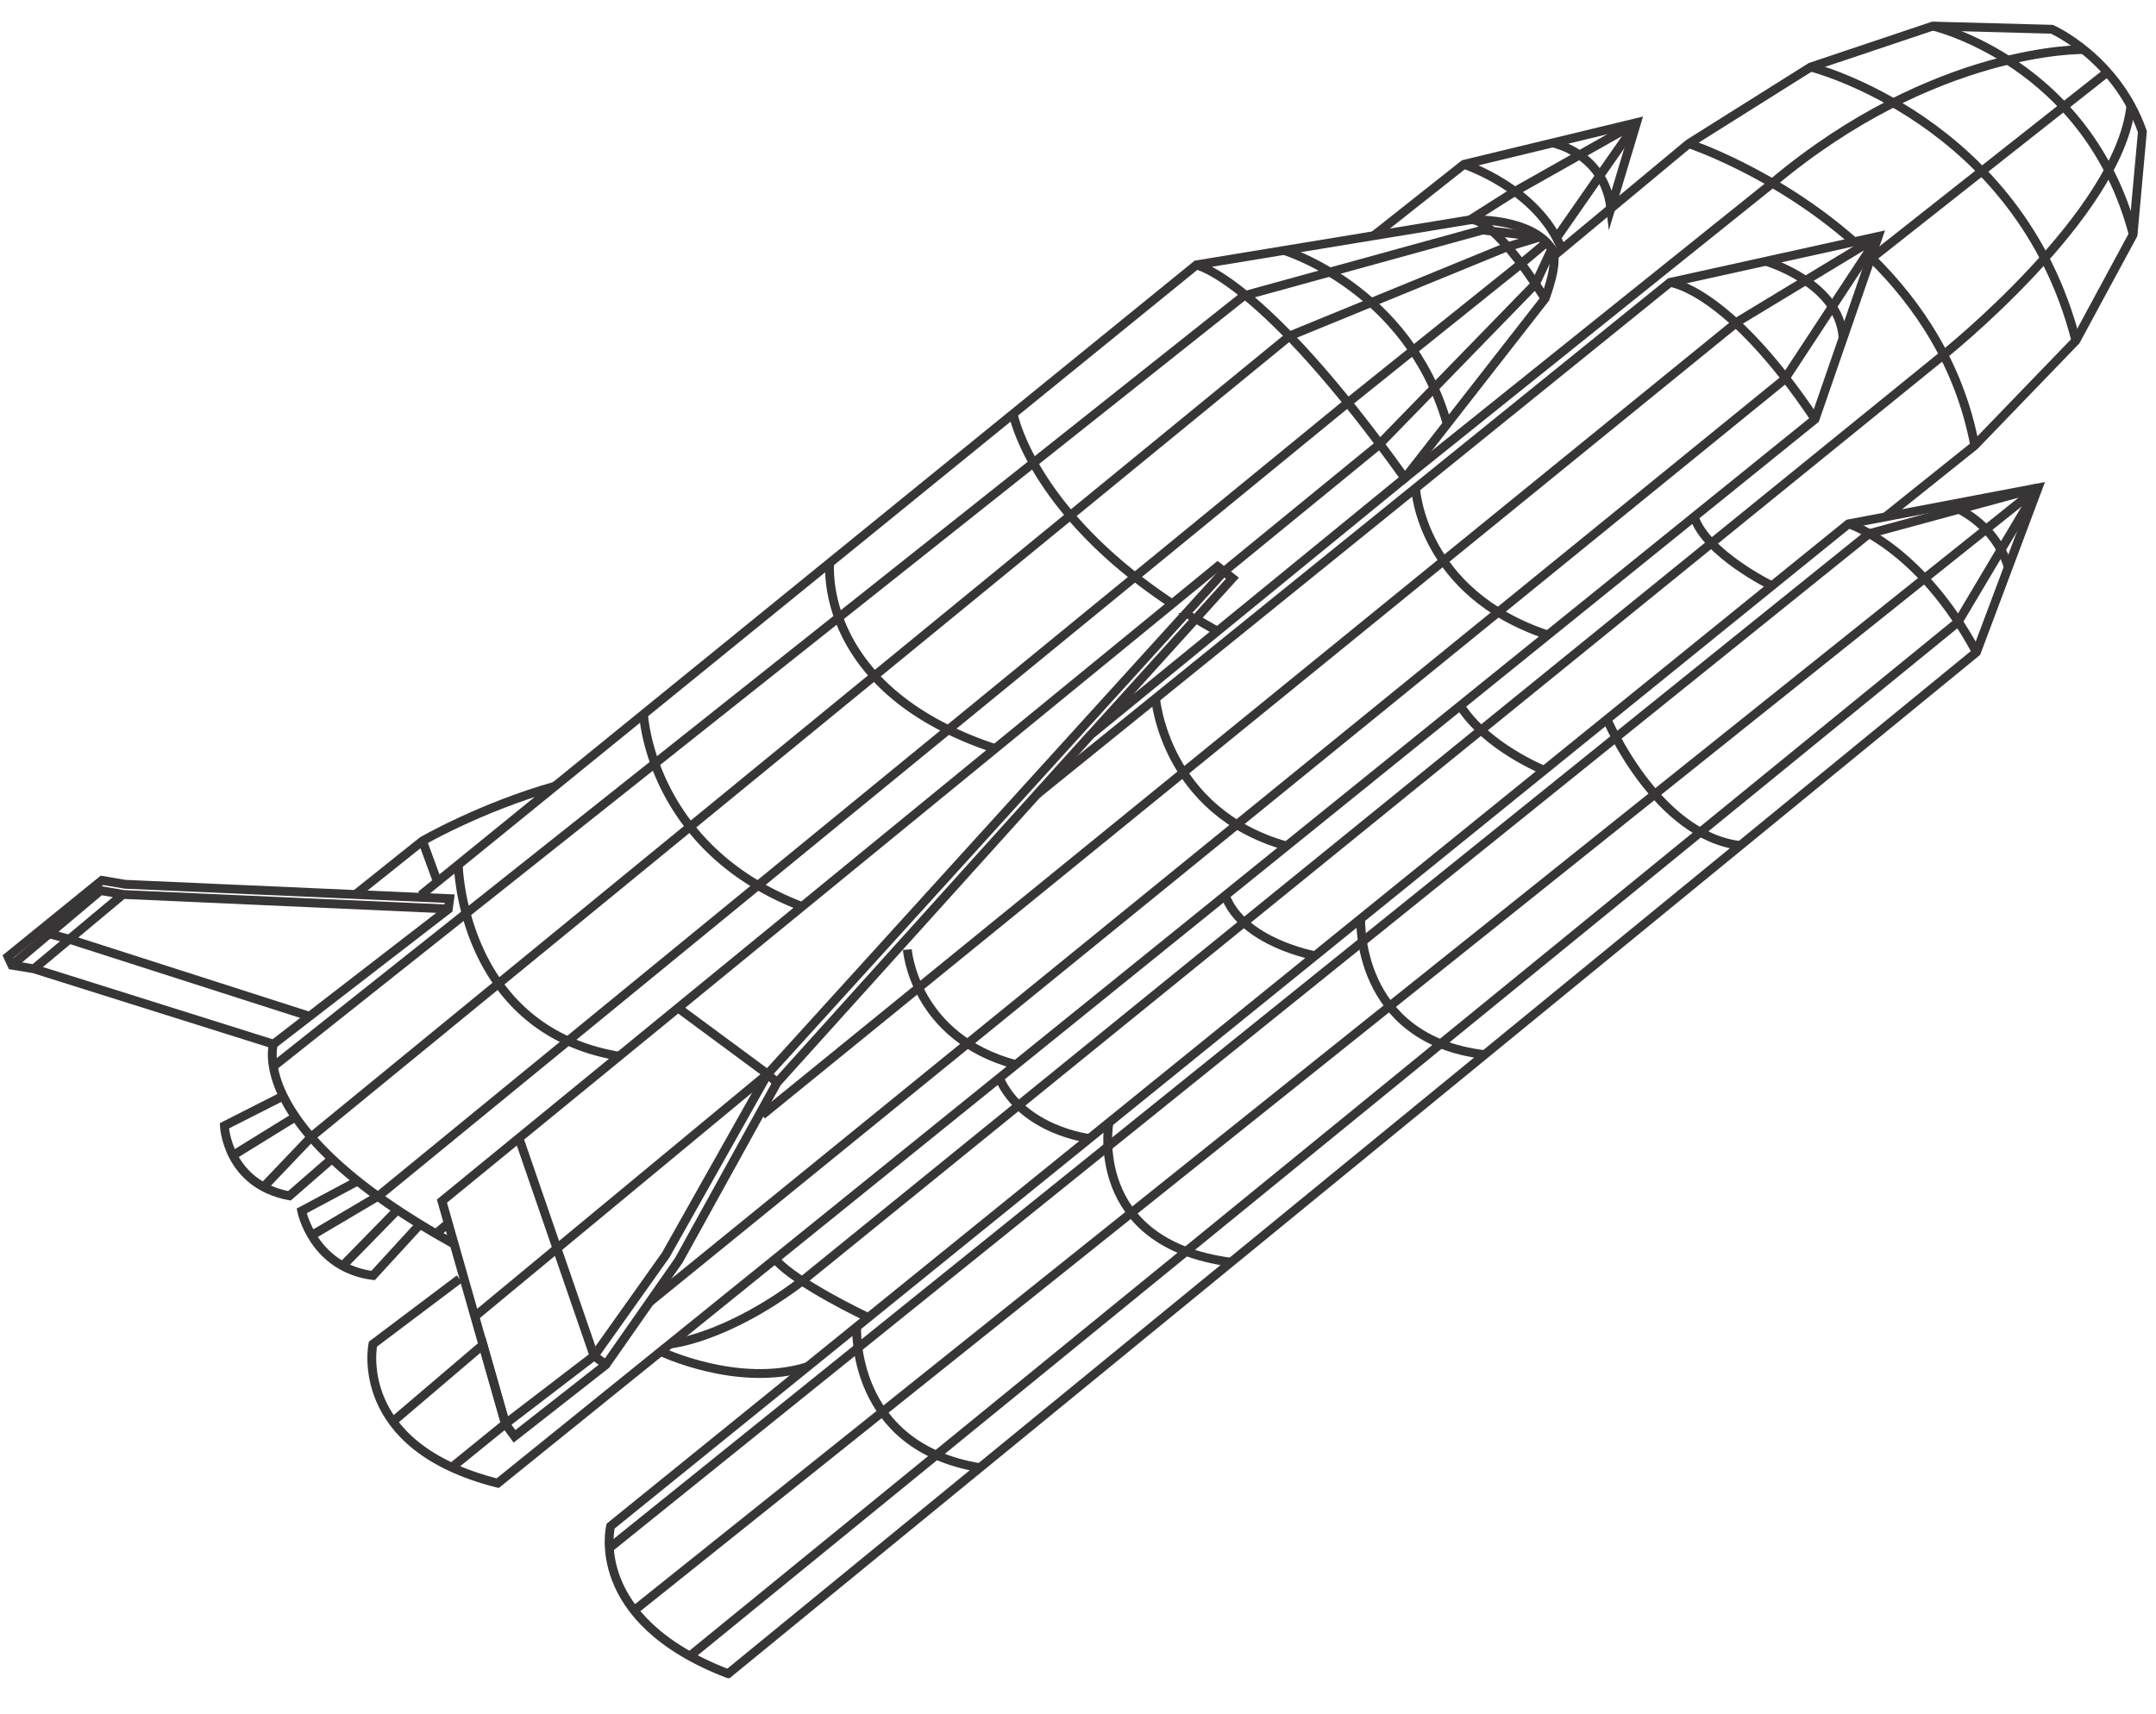 <svg xmlns="http://www.w3.org/2000/svg" class="absolute bottom-0 left-1/2 hidden h-auto w-[228px] -translate-y-[20%] translate-x-[200%] md:block" fill="none" height="100%" viewBox="0 0 244 194" width="100%" xmlns:v="https://vecta.io/nano"><g clip-path="url(#A)" stroke="#373535" stroke-miterlimit="10"><path d="m50.892 101.729-36.74-1.626-2.618-.444L.9 108.292l.449.97 2.488.41 27.108 8.528 19.788-15.281z"/><path d="M50.734 102.901l-36.737-1.643-2.619-.444-10.03 8.448m2.488.41l10.085-8.424m26.299.019l7.593-6.067s6.6-3.823 15.031-6.215M47.815 95.2l1.694 4.621"/><path d="m5.562 105.702 2.286.624 27.178 8.72M47.63 101.335l87.783-71.355 30.99-5.097s6.805-.316 9.216 3.274c0 0 .982.87-.752 5.627L159.01 54.103l-35.582 29.082-35.494 39.375-11.106 20.103-8.267 11.832-10.332 8.101-1.026-1.406-7.188-25.223 87.789-71.83 1.673 1.319-16.052 17.747"/><path d="M76.731 114.099l10.136 7.49 1.065.972m-29.2 6.283l8.499 24.648 1.351.987M49.46 139.547l1.28-1.074m-7.87-3.111L152.3 45.78m-6.324-7.764L35.29 128.64M174.294 26.824l-3.815 1.153-24.502 10.04"/><path d="m30.933 120.728 109.83-87.244 27.026-7.444 6.504.784M156.017 50.388l-17.5 14.31-51.65 56.891-33.127 27.436"/><path d="M72.834 80.86s.702 15.077 17.775 21.698m3.298-38.821s-1.492 14.335 18.715 21.004M51.868 97.888s.298 18.674 18.183 21.673M30.946 118.2s-3.068 9.691 20.48 22.647m83.68-70.951a69 69 0 0 0 2.683 1.551M114.661 46.85s2.046 10.93 17.977 21.483m19.663-22.553l19.856-15.933 2.864-2.404m-19.003 22.945l17.758-18.257 1.839-3.956"/><path d="M145.322 28.353s13.965 4.212 18.417 19.484m12.272-19.01l15.109-12.565 13.799-8.673 13.818-4.638 13.478.36s7.298 3.208 10.244 11.59L241.4 26.576l-6.478 11.992-11.451 11.87-10.185 8.155"/><path d="M218.756 2.954s17.531 4.056 22.681 23.626M204.919 7.59s23.602 5.924 30.023 30.981m-23.125-9.349c5.297 5.202 9.972 12.18 11.673 21.219m-32.368-34.179s9.744 3.21 18.656 11.065M82.405 189.464L223.679 73.83l6.975-18.604-21.471 4.082L69.107 172.76s-2.683 10.563 13.279 16.702zm148.228-134.24L71.78 182.3"/><path d="M78.064 187.474 221.588 70.426l9.045-15.202"/><path d="M68.969 175.235 211.52 60.415l19.114-5.191"/><path d="M209.186 59.29s8.013 2.47 14.493 14.54m-3.108-16.704s5.07 1.711 6.706 7.059m-45.407 17.25s5.584 13.153 15.087 14.28m-42.959 8.291s-.61 13.653 14.034 15.382m-42.533 7.701s-2.482 13.666 13.823 15.796m-42.366 7.318s-.75 13.545 13.94 15.939m-58.9-21.359l-9.791 7.378s-2.45 11.562 14.12 15.74L205.41 47.454l7.157-20.689-23.566 5.204-71.658 57.96"/><path d="m212.587 26.767-15.932 9.644L86.25 126.224M212.588 26.768l-10.619 16.166L73.539 147.38"/><path d="M189.021 31.972s6.497.691 16.409 15.485m-5.605-17.885s8.348 2.418 8.763 8.68m-48.386 17.021s.615 11.84 14.968 16.612m-44.39 7.183s1.06 12.829 14.839 16.707m-30.648 24.748c-11.535-3.077-12.287-13.027-12.287-13.027m-27.91 45.494s8.746 4.189 16.65 1.714m-59.377-30.635l-6.655 3.376s.294 6.597 7.36 7.925l4.82-4.202m2.898 2.53l-6.328 3.379s1.278 6.44 8.078 7.315l5.234-5.71m-21.104-7.877l7.077-4.371m1.863 2.205l-5.468 5.737m13.048.986l-7.594 4.492m9.691-2.883l-6.093 6.23m5.593 17.717l10.197-8.685 2.543 8.939 10.025-7.68 8.117-11.429 11.522-20.474m-35.736 44.514l6.073-4.931m41.066-12.019s-8.195-3.847-10.56-6.625"/><path d="M75.812 152.144s6.215-.516 14.98-7.138L219.95 40.172s19.905-15.872 21.208-28.214m-2.673-3.785l-26.667 21.049m23.98-23.609s-16.814-.34-35.22 15.125l-41.59 33.38c-16.216-22.7-23.598-24.122-23.598-24.122"/><path d="M123.294 128.876s-7.514-.869-10.204-6.838m35.743-13.852s-8.186-1.464-10.168-6.816m36.08-14.178s-6.491-2.615-9.487-7.302m35.26-13.58s-7.399-3.605-8.784-7.804M165.68 18.602s8.418 2.756 11.066 9.617m-10.363-3.339s2.271-.844 8.464 8.901m10.385-19.896l-8.942 12.85"/><path d="m166.384 24.88 5.053-3.202 13.797-7.793"/><path d="M175.718 16.183s5.877 1.148 6.582 7.41l2.916-9.71-19.533 4.719-10.212 8.078"/></g><defs><clipPath id="A"><path d="M0 0h244v194H0z" fill="#fff"/></clipPath></defs></svg>